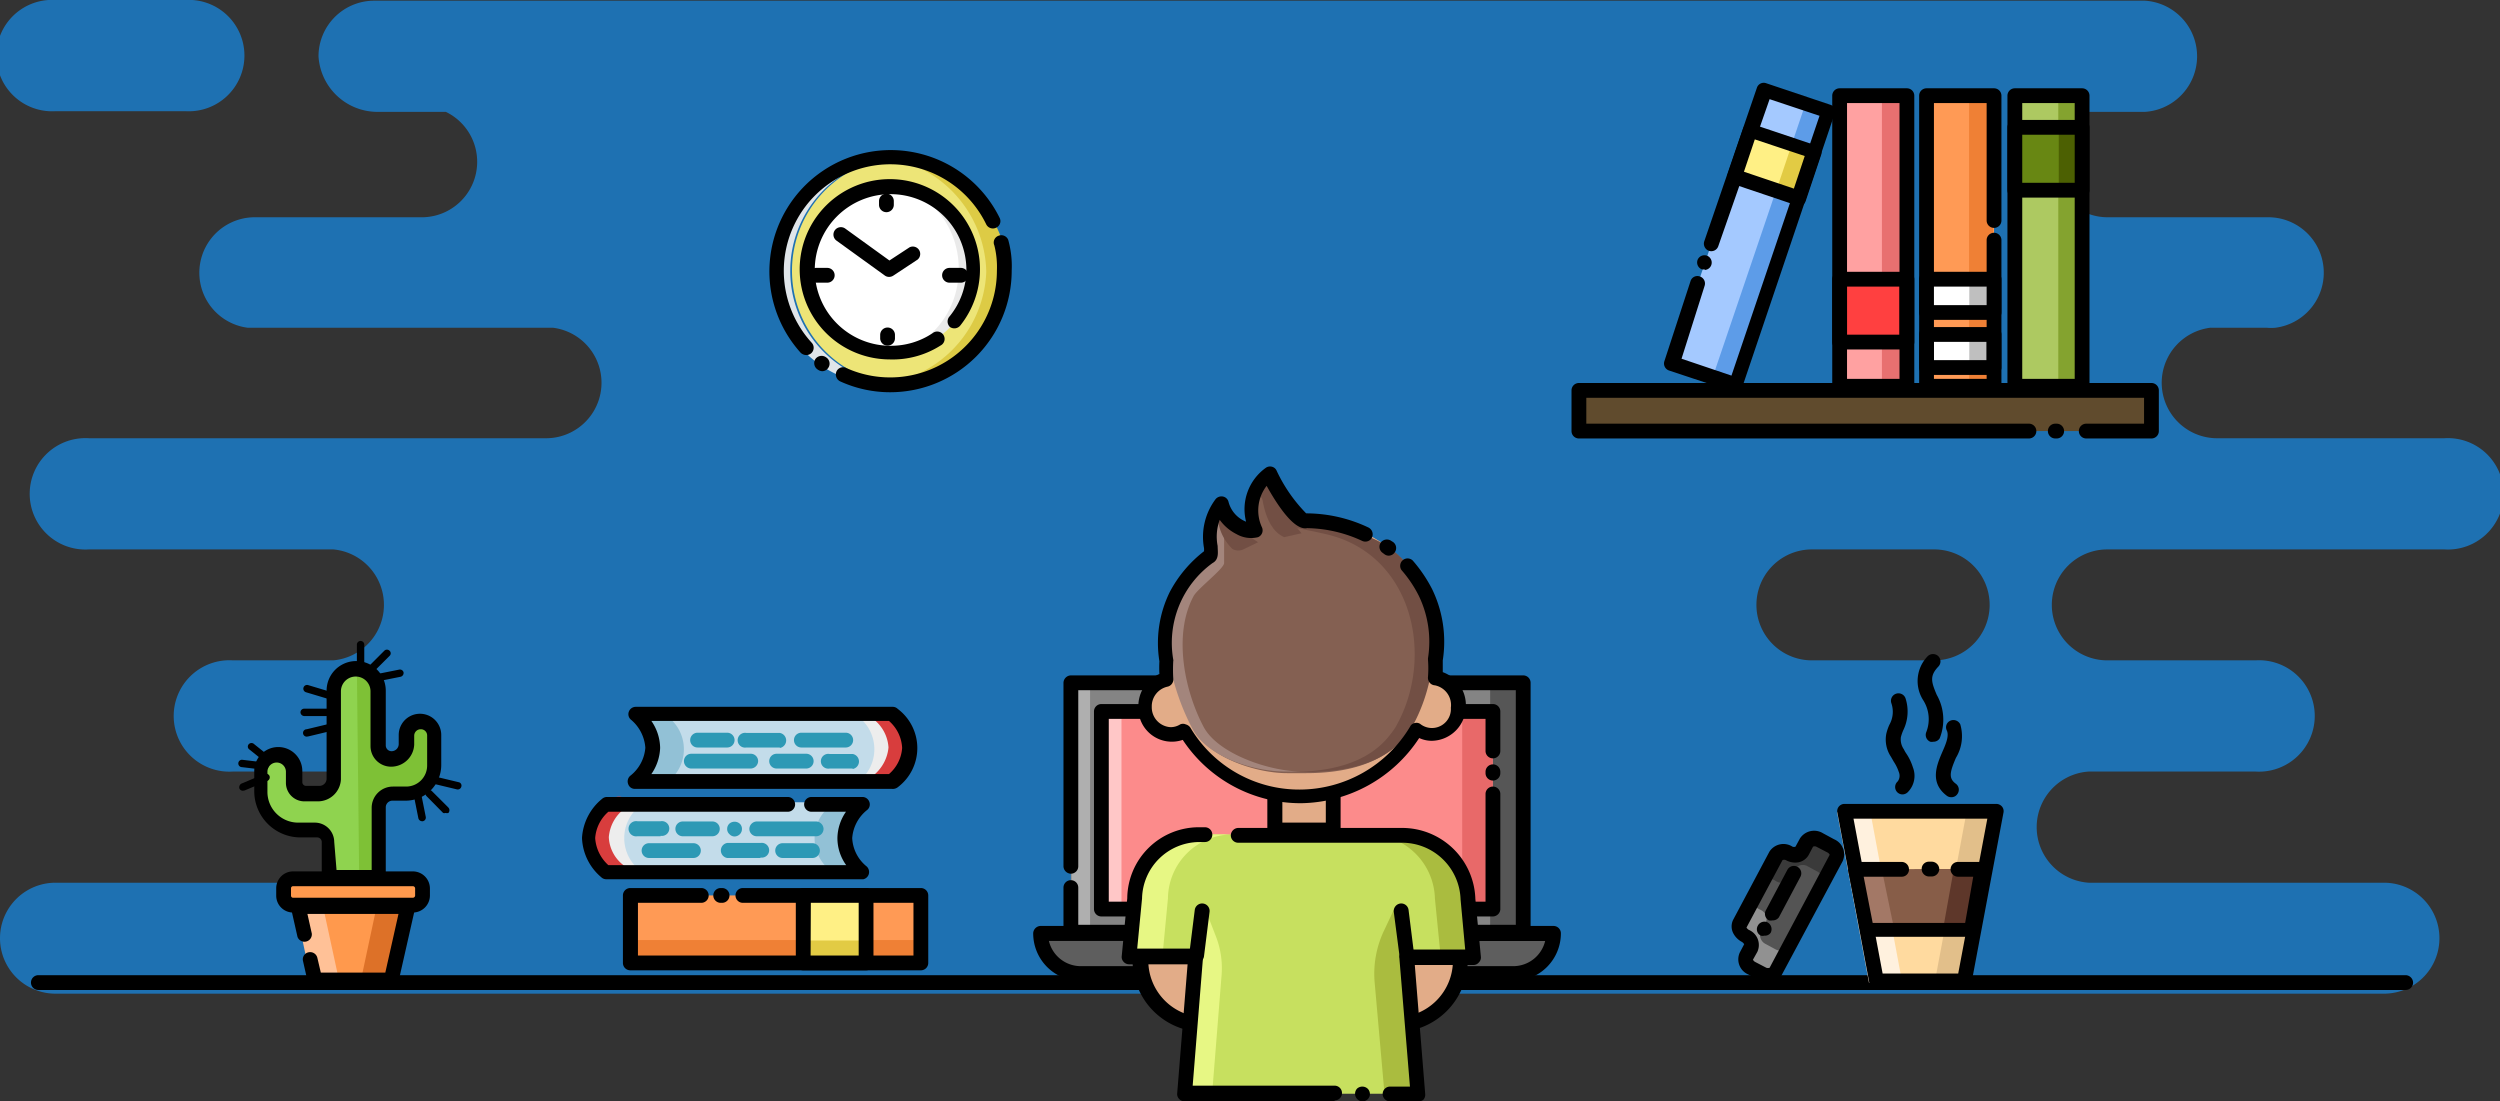 <svg id="Layer_1" data-name="Layer 1" xmlns="http://www.w3.org/2000/svg" viewBox="0 0 108.16 47.65"><rect x="0" y="0" width="108.16" height="47.65" fill="#333333" stroke="none"/><defs><style>.cls-1{fill:none;}.cls-2{fill:#1e71b2;}.cls-3{fill:#ff9a55;}.cls-4{fill:#ef8035;}.cls-5{fill:#fff085;}.cls-6{fill:#e2cb44;}.cls-7{fill:#c3dcea;}.cls-8{fill:#92c1d6;}.cls-9{fill:#ededed;}.cls-10{fill:#2d99b5;}.cls-11{fill:#d83d3d;}.cls-12{fill:#ffda9f;}.cls-13{fill:#fff1de;}.cls-14{fill:#e2bf8a;}.cls-15{fill:#875d48;}.cls-16{fill:#5e372a;}.cls-17{fill:#a37866;}.cls-18{fill:#545454;}.cls-19{fill:#919191;}.cls-20{fill:#3a3a3a;}.cls-21{fill:#5e5e5e;}.cls-22{fill:#848484;}.cls-23{fill:#565656;}.cls-24{fill:#afafaf;}.cls-25{fill:#fc8b8b;}.cls-26{fill:#e86969;}.cls-27{fill:#ffc7c7;}.cls-28{fill:#e2ac88;}.cls-29{fill:#c7e05f;}.cls-30{fill:#e7f784;}.cls-31{fill:#aabc3f;}.cls-32{fill:#846052;}.cls-33{fill:#724f44;}.cls-34{fill:#a3857c;}.cls-35{fill:#ff994d;}.cls-36{fill:#dd7128;}.cls-37{fill:#ffc197;}.cls-38{fill:#8fd34f;}.cls-39{fill:#7ec136;}.cls-40{fill:#adc961;}.cls-41{fill:#84a32f;}.cls-42{fill:#688713;}.cls-43{fill:#4c6002;}.cls-44{fill:#fff;}.cls-45{fill:#bfbfbf;}.cls-46{fill:#ffa1a1;}.cls-47{fill:#e87070;}.cls-48{fill:#ff4040;}.cls-49{fill:#a4c9ff;}.cls-50{fill:#5d9ce8;}.cls-51{fill:#604b2d;}.cls-52{fill:#e0e5e9;}.cls-53{fill:#ede577;}.cls-54{fill:#ddcb45;}.cls-55{fill:#eaeaea;}</style></defs><title>1</title><path class="cls-1" d="M705.34,398.54v-.2a2.36,2.36,0,0,1-1,.2Z" transform="translate(-690.92 -360.35)"/><path class="cls-1" d="M705.34,384.12h0Z" transform="translate(-690.92 -360.35)"/><path class="cls-1" d="M705.34,388.92Z" transform="translate(-690.92 -360.35)"/><path class="cls-1" d="M705.34,393.73h-1a2.36,2.36,0,0,1,1,.2Z" transform="translate(-690.92 -360.35)"/><path class="cls-2" d="M796.67,379.31H786.9a2.4,2.4,0,0,1-.36-4.78H789a2,2,0,0,0,.36,0,2.4,2.4,0,0,0-.36-4.78h-6.89a2.4,2.4,0,0,1-1.05-4.56h2.66a2.41,2.41,0,0,0,0-4.81H707.11a2.41,2.41,0,0,0-2.41,2.41,2.56,2.56,0,0,0,2.51,2.4h3a2.4,2.4,0,0,1-1,4.56H702a2.4,2.4,0,0,0-.36,4.78l.36,0h12.85a2.4,2.4,0,0,1-.35,4.78H694.77a2.41,2.41,0,1,0,0,4.81h10.57a2.41,2.41,0,0,1,0,4.8H701a2.41,2.41,0,1,0,0,4.81h4.32v.2a2.41,2.41,0,0,1,0,4.41v.2h-12a2.4,2.4,0,1,0,0,4.8H794.06a2.4,2.4,0,1,0,0-4.8H781.29a2.41,2.41,0,0,1,0-4.81h7.21a2.41,2.41,0,1,0,0-4.81h-6.41a2.4,2.4,0,1,1,0-4.8h14.58a2.41,2.41,0,1,0,0-4.81ZM777,386.52a2.4,2.4,0,0,1-2.41,2.4h-5.28a2.4,2.4,0,1,1,0-4.8h5.28A2.4,2.4,0,0,1,777,386.52Z" transform="translate(-690.92 -360.35)"/><path class="cls-2" d="M693.33,365.16h5.6a2.41,2.41,0,1,0,0-4.81h-5.6a2.41,2.41,0,1,0,0,4.81Z" transform="translate(-690.92 -360.35)"/><path d="M795,403.18H692.58a.32.32,0,0,1-.32-.32.32.32,0,0,1,.32-.32H795a.33.33,0,0,1,.32.32A.32.32,0,0,1,795,403.18Z" transform="translate(-690.92 -360.35)"/><rect class="cls-3" x="723.02" y="394.27" width="2.92" height="12.57" transform="translate(434.11 -684.28) rotate(90)"/><rect class="cls-4" x="724.02" y="395.19" width="0.92" height="12.57" transform="translate(435.03 -683.35) rotate(90)"/><path d="M730.76,402.33H718.19a.32.32,0,0,1-.32-.32v-2.92a.32.32,0,0,1,.32-.32h3.07a.32.32,0,0,1,0,.64h-2.74v2.28h11.92v-2.28h-7.38a.32.32,0,0,1,0-.64h7.7a.32.32,0,0,1,.32.32V402A.32.32,0,0,1,730.76,402.33Z" transform="translate(-690.92 -360.35)"/><path d="M722.16,399.41h-.06a.32.32,0,0,1,0-.64h.06a.32.32,0,0,1,0,.64Z" transform="translate(-690.92 -360.35)"/><rect class="cls-5" x="725.57" y="399.19" width="2.92" height="2.72" transform="translate(436.66 -686.83) rotate(90)"/><rect class="cls-6" x="726.54" y="400.17" width="0.97" height="2.72" transform="translate(437.63 -685.85) rotate(90)"/><path d="M728.39,402.33h-2.72a.32.32,0,0,1-.32-.32v-2.92a.32.32,0,0,1,.32-.32h2.72a.32.32,0,0,1,.32.32V402A.32.32,0,0,1,728.39,402.33Zm-2.4-.64h2.08v-2.28H726Z" transform="translate(-690.92 -360.35)"/><path class="cls-7" d="M717.15,395.06h11.12a1.8,1.8,0,0,0,0,2.92l0,0H717.15l0,0a1.81,1.81,0,0,1,0-2.92Z" transform="translate(-690.92 -360.35)"/><path class="cls-8" d="M728.35,395.17h-1.44a1.77,1.77,0,0,0,0,2.89h1.44A1.77,1.77,0,0,1,728.35,395.17Z" transform="translate(-690.92 -360.35)"/><path class="cls-9" d="M718.67,395.17h-1.44a1.78,1.78,0,0,0,0,2.89h1.45A1.77,1.77,0,0,1,718.67,395.17Z" transform="translate(-690.92 -360.35)"/><path class="cls-10" d="M719.5,396.53h-1a.33.33,0,1,1,0-.65h1a.32.32,0,1,1,0,.63Z" transform="translate(-690.92 -360.35)"/><path class="cls-10" d="M726.23,396.53h-2.57a.32.32,0,0,1-.32-.32.33.33,0,0,1,.32-.32h2.57a.33.33,0,0,1,.32.32A.32.32,0,0,1,726.23,396.53Z" transform="translate(-690.92 -360.35)"/><path class="cls-10" d="M722.7,396.54a.3.3,0,0,1-.22-.1.29.29,0,0,1-.1-.23.31.31,0,0,1,.09-.22.34.34,0,0,1,.46,0,.31.31,0,0,1,.09.22.32.32,0,0,1-.09.23A.34.34,0,0,1,722.7,396.54Z" transform="translate(-690.92 -360.35)"/><path class="cls-10" d="M721.74,396.53h-1.28a.32.32,0,0,1-.32-.32.32.32,0,0,1,.32-.32h1.28a.32.32,0,0,1,.32.32A.32.32,0,0,1,721.74,396.53Z" transform="translate(-690.92 -360.35)"/><line class="cls-1" x1="30.82" y1="36.75" x2="30.82" y2="36.75"/><path class="cls-10" d="M720.94,397.47H719a.32.32,0,0,1,0-.64h1.92a.32.32,0,1,1,0,.64Z" transform="translate(-690.92 -360.35)"/><path class="cls-10" d="M726.07,397.47h-1.29a.32.32,0,0,1,0-.64h1.29a.32.32,0,1,1,0,.64Z" transform="translate(-690.92 -360.35)"/><path class="cls-11" d="M717.69,398.36a.35.35,0,0,1-.22-.09,2.1,2.1,0,0,1,0-3.37.33.33,0,0,1,.45,0,.32.32,0,0,1,0,.45,1.71,1.71,0,0,0-.66,1.22,1.61,1.61,0,0,0,.62,1.2.33.33,0,0,1,0,.46A.37.37,0,0,1,717.69,398.36Z" transform="translate(-690.92 -360.35)"/><path class="cls-10" d="M723.82,397.47h-1.44a.33.33,0,0,1,0-.65h1.44a.32.32,0,1,1,0,.63Z" transform="translate(-690.92 -360.35)"/><path d="M728.27,398.39H717.15a.31.31,0,0,1-.22-.09l0,0a2.33,2.33,0,0,1-.83-1.7,2.36,2.36,0,0,1,.87-1.69.32.32,0,0,1,.21-.08H725a.32.32,0,0,1,.32.32.32.32,0,0,1-.32.32h-7.76a1.67,1.67,0,0,0-.57,1.14,1.73,1.73,0,0,0,.57,1.17h10.29a2,2,0,0,1-.38-1.18,2.05,2.05,0,0,1,.37-1.13h-1.49a.32.32,0,0,1-.32-.32.32.32,0,0,1,.32-.32h2.2a.32.32,0,0,1,.3.21.31.31,0,0,1-.09.35,1.71,1.71,0,0,0-.65,1.22,1.68,1.68,0,0,0,.63,1.23l0,0a.33.33,0,0,1,.08.35A.32.32,0,0,1,728.27,398.39Z" transform="translate(-690.92 -360.35)"/><path class="cls-7" d="M729.51,394.22H718.39a1.79,1.79,0,0,0,0-2.91l0,0h11.12l0,0a1.79,1.79,0,0,1,0,2.91Z" transform="translate(-690.92 -360.35)"/><path class="cls-8" d="M718.31,394.21h1.45a1.77,1.77,0,0,0,0-2.89h-1.45A1.76,1.76,0,0,1,718.31,394.21Z" transform="translate(-690.92 -360.35)"/><path class="cls-9" d="M728,394.21h1.44a1.77,1.77,0,0,0,0-2.89H728A1.77,1.77,0,0,1,728,394.21Z" transform="translate(-690.92 -360.35)"/><path class="cls-10" d="M727.81,393.6h-1a.32.32,0,1,1,0-.63h1a.33.33,0,0,1,0,.65Z" transform="translate(-690.92 -360.35)"/><path class="cls-10" d="M723.4,393.6h-2.57a.32.32,0,0,1-.32-.32.32.32,0,0,1,.32-.32h2.57a.32.32,0,0,1,.32.32A.33.33,0,0,1,723.4,393.6Z" transform="translate(-690.92 -360.35)"/><line class="cls-1" x1="33.03" y1="32.79" x2="33.03" y2="32.79"/><path class="cls-10" d="M725.8,393.6h-1.28a.32.32,0,0,1-.32-.32.32.32,0,0,1,.32-.32h1.28a.32.32,0,0,1,.32.32A.32.32,0,0,1,725.8,393.6Z" transform="translate(-690.92 -360.35)"/><line class="cls-1" x1="34" y1="31.83" x2="34" y2="31.83"/><path class="cls-10" d="M727.51,392.69h-1.92a.32.32,0,1,1,0-.64h1.92a.32.32,0,0,1,0,.64Z" transform="translate(-690.92 -360.35)"/><path class="cls-10" d="M722.38,392.69H721.1a.32.32,0,1,1,0-.64h1.28a.32.32,0,0,1,0,.64Z" transform="translate(-690.92 -360.35)"/><path class="cls-11" d="M728.93,394.46a.33.33,0,0,1-.24-.1.32.32,0,0,1,0-.45,1.76,1.76,0,0,0,.67-1.22,1.68,1.68,0,0,0-.63-1.21.31.31,0,0,1,0-.45.32.32,0,0,1,.45,0,2.09,2.09,0,0,1-.05,3.37A.28.28,0,0,1,728.93,394.46Z" transform="translate(-690.92 -360.35)"/><path class="cls-10" d="M724.66,392.69h-1.45a.32.32,0,1,1,0-.63h1.45a.33.33,0,0,1,0,.65Z" transform="translate(-690.92 -360.35)"/><path d="M729.51,394.48H718.39a.3.3,0,0,1-.29-.2.32.32,0,0,1,.08-.36,1.71,1.71,0,0,0,.66-1.22,1.74,1.74,0,0,0-.63-1.22l0,0a.31.31,0,0,1-.08-.35.32.32,0,0,1,.3-.2h11.11a.31.31,0,0,1,.22.09l0,0a2.12,2.12,0,0,1,0,3.39A.35.35,0,0,1,729.51,394.48Zm-10.41-.64h10.28a1.63,1.63,0,0,0,.57-1.13,1.65,1.65,0,0,0-.57-1.17H719.1a2.09,2.09,0,0,1,.38,1.17A2.12,2.12,0,0,1,719.1,393.84Z" transform="translate(-690.92 -360.35)"/><polygon class="cls-12" points="84.98 42.44 81.18 42.44 79.8 35.1 86.36 35.1 84.98 42.44"/><polygon class="cls-13" points="79.48 35.14 80.86 42.52 82.3 42.52 80.92 35.14 79.48 35.14"/><polygon class="cls-14" points="85.08 35.14 83.7 42.52 85.14 42.52 86.52 35.14 85.08 35.14"/><path d="M775.91,403.11H772.1a.32.32,0,0,1-.31-.26l-1.38-7.35a.31.31,0,0,1,.07-.26.32.32,0,0,1,.24-.11h6.56a.33.33,0,0,1,.25.11.31.31,0,0,1,.07.26l-1.38,7.35A.32.32,0,0,1,775.91,403.11Zm-3.54-.64h3.27l1.26-6.7h-5.79Z" transform="translate(-690.92 -360.35)"/><polygon class="cls-15" points="80.8 40.21 80.27 37.61 85.82 37.59 85.36 40.21 80.8 40.21"/><polygon class="cls-16" points="84.54 37.54 84.08 40.11 85.53 40.11 85.98 37.51 84.54 37.54"/><polygon class="cls-17" points="79.96 37.55 80.49 40.11 81.93 40.11 81.4 37.55 79.96 37.55"/><path d="M776.28,400.88h-4.56a.31.31,0,0,1-.31-.25l-.53-2.61a.34.34,0,0,1,.07-.27.32.32,0,0,1,.24-.11h2a.32.32,0,0,1,.32.32.31.31,0,0,1-.31.32h-1.65l.39,2h4l.35-2h-.66a.32.32,0,0,1-.32-.32.32.32,0,0,1,.32-.32h1a.32.32,0,0,1,.24.11.31.31,0,0,1,.07.26l-.46,2.63A.31.31,0,0,1,776.28,400.88Z" transform="translate(-690.92 -360.35)"/><path d="M774.38,398.27a.32.32,0,0,1-.32-.32.31.31,0,0,1,.31-.32h.13a.33.33,0,0,1,.32.31.33.33,0,0,1-.32.33Z" transform="translate(-690.92 -360.35)"/><path class="cls-18" d="M768.33,397.26h0a.41.41,0,0,0-.57.09l-1.57,2.95a.42.42,0,0,0,.24.52h0a.42.42,0,0,1,.24.52l-.2.37a.42.42,0,0,0,.24.52l.48.26a.41.41,0,0,0,.56-.1l2.62-4.91a.42.42,0,0,0-.24-.52l-.48-.26a.41.41,0,0,0-.56.1l-.2.37A.4.4,0,0,1,768.33,397.26Z" transform="translate(-690.92 -360.35)"/><path class="cls-19" d="M767.75,401.43l-.48-.26a.43.43,0,0,1-.15-.57l.2-.37c.09-.17,0-.42-.26-.53s-.35-.37-.26-.54l-.52,1c-.09.17,0,.41.26.53s.35.36.26.53l-.2.37a.44.44,0,0,0,.15.58l.48.25a.53.53,0,0,0,.65-.15l.52-1A.53.53,0,0,1,767.75,401.43Z" transform="translate(-690.92 -360.35)"/><path class="cls-20" d="M769.05,397l-.2.37a.44.44,0,0,1-.59.08.44.44,0,0,0-.58.09l-.52,1a.43.43,0,0,1,.58-.08.44.44,0,0,0,.59-.08l.2-.37a.43.43,0,0,1,.56-.2l.48.26a.53.53,0,0,1,.23.62l.52-1a.53.53,0,0,0-.23-.62l-.48-.25A.44.44,0,0,0,769.05,397Z" transform="translate(-690.92 -360.35)"/><path d="M767.45,402.87a.86.86,0,0,1-.41-.1l-.48-.26a.71.71,0,0,1-.37-.95l.19-.36a.3.3,0,0,0-.1-.1.89.89,0,0,1-.38-.39.65.65,0,0,1,0-.56l1.57-2.95a.72.72,0,0,1,1-.22h0a.17.17,0,0,0,.13,0l.19-.35a.73.73,0,0,1,1-.23l.48.26a.71.71,0,0,1,.37.95L768,402.54a.62.62,0,0,1-.47.32Zm-.69-1a.22.22,0,0,0,.1.1l.48.25a.22.22,0,0,0,.14,0l2.6-4.89a.22.22,0,0,0-.1-.1l-.48-.25a.17.17,0,0,0-.14,0l-.19.36a.65.65,0,0,1-.46.32.82.82,0,0,1-.53-.1.19.19,0,0,0-.14,0l-1.56,2.92a.3.3,0,0,0,.1.1.71.71,0,0,1,.37.95Z" transform="translate(-690.92 -360.35)"/><path d="M767.6,400.17a.4.4,0,0,1-.15,0,.32.32,0,0,1-.13-.44l.93-1.75a.32.32,0,0,1,.43-.13.32.32,0,0,1,.13.44l-.93,1.75A.33.33,0,0,1,767.6,400.17Z" transform="translate(-690.92 -360.35)"/><path d="M767.25,400.83a.28.28,0,0,1-.15,0,.31.31,0,0,1-.13-.43l0,0a.32.32,0,0,1,.43-.14.34.34,0,0,1,.13.44l0,0A.3.3,0,0,1,767.25,400.83Z" transform="translate(-690.92 -360.35)"/><path d="M775.34,394.84a.31.31,0,0,1-.19-.06c-.76-.57-.44-1.33-.2-1.89.16-.36.3-.7.2-.93a.31.31,0,0,1,.15-.43.33.33,0,0,1,.43.16,1.81,1.81,0,0,1-.19,1.45c-.26.61-.33.88,0,1.12a.32.32,0,0,1,.06.45A.3.3,0,0,1,775.34,394.84Z" transform="translate(-690.92 -360.35)"/><path d="M774.56,392.44a.28.28,0,0,1-.13,0,.32.32,0,0,1-.17-.42,1.53,1.53,0,0,0-.13-1.37,1.54,1.54,0,0,1,.19-1.91.33.33,0,0,1,.46,0,.32.32,0,0,1,0,.45c-.39.41-.3.67-.07,1.22a2.17,2.17,0,0,1,.13,1.88A.31.31,0,0,1,774.56,392.44Z" transform="translate(-690.92 -360.35)"/><path d="M773.24,394.72a.32.32,0,0,1-.22-.56.41.41,0,0,0,.05-.41,1.87,1.87,0,0,0-.22-.45l-.12-.21a1.34,1.34,0,0,1-.2-1,2.12,2.12,0,0,1,.13-.38,1.14,1.14,0,0,0,.09-.93.32.32,0,1,1,.61-.22,1.85,1.85,0,0,1-.1,1.39,2,2,0,0,0-.1.29.75.75,0,0,0,.13.53,1.18,1.18,0,0,0,.11.19,2.29,2.29,0,0,1,.28.59,1,1,0,0,1-.23,1.08A.34.34,0,0,1,773.24,394.72Z" transform="translate(-690.92 -360.35)"/><path class="cls-21" d="M45,40.39H67.21a0,0,0,0,1,0,0v0a1.74,1.74,0,0,1-1.74,1.74H46.76A1.74,1.74,0,0,1,45,40.39v0a0,0,0,0,1,0,0Z"/><path d="M756.39,402.79H737.68a2.06,2.06,0,0,1-2.06-2.06.33.33,0,0,1,.32-.32h22.19a.32.32,0,0,1,.32.32A2.06,2.06,0,0,1,756.39,402.79Zm-20.09-1.73a1.42,1.42,0,0,0,1.38,1.09h18.71a1.42,1.42,0,0,0,1.38-1.09Z" transform="translate(-690.92 -360.35)"/><rect class="cls-22" x="46.33" y="29.55" width="19.56" height="10.83"/><rect class="cls-23" x="64.47" y="29.55" width="1.43" height="10.83"/><rect class="cls-24" x="46.36" y="29.55" width="0.8" height="10.83"/><path d="M756.82,401H737.25a.32.32,0,0,1-.32-.32v-1.93a.32.32,0,0,1,.32-.32.32.32,0,0,1,.32.32v1.61H756.5V390.21H737.57v7.62a.32.32,0,0,1-.32.32.33.33,0,0,1-.32-.32v-7.94a.33.33,0,0,1,.32-.32h19.57a.32.32,0,0,1,.32.32v10.83A.32.32,0,0,1,756.82,401Z" transform="translate(-690.92 -360.35)"/><rect class="cls-25" x="47.64" y="30.78" width="16.94" height="8.55"/><rect class="cls-26" x="63.26" y="30.78" width="1.32" height="8.55"/><rect class="cls-27" x="47.56" y="30.78" width="0.96" height="8.55"/><path d="M755.51,400H738.57a.32.32,0,0,1-.32-.32v-8.55a.32.32,0,0,1,.32-.32h16.94a.32.32,0,0,1,.32.32v1.71a.32.32,0,0,1-.32.32.32.32,0,0,1-.32-.32v-1.39h-16.3v7.91h16.3V394.7a.32.32,0,0,1,.32-.32.32.32,0,0,1,.32.32v5A.33.33,0,0,1,755.51,400Z" transform="translate(-690.92 -360.35)"/><path d="M755.51,394.12a.32.32,0,0,1-.32-.32v-.06a.32.32,0,0,1,.32-.32.32.32,0,0,1,.32.32v.06A.32.32,0,0,1,755.51,394.12Z" transform="translate(-690.92 -360.35)"/><path class="cls-28" d="M754.1,401v1a2.78,2.78,0,0,1-2.77,2.77H743a2.77,2.77,0,0,1-2.76-2.77v-1Z" transform="translate(-690.92 -360.35)"/><path d="M751.33,405H743a3.09,3.09,0,0,1-3.08-3.09v-1a.32.32,0,0,1,.32-.32H754.1a.32.32,0,0,1,.32.32v1A3.1,3.1,0,0,1,751.33,405Zm-10.73-3.73v.64a2.45,2.45,0,0,0,2.44,2.45h8.29a2.45,2.45,0,0,0,2.45-2.45v-.64Z" transform="translate(-690.92 -360.35)"/><path class="cls-29" d="M754,399.22a2.86,2.86,0,0,0-2.86-2.77h-7.81a2.8,2.8,0,0,0-2.79,2.77l-.24,2.52h2.4l-.48,5.93h10.09l-.48-5.93h2.41Z" transform="translate(-690.92 -360.35)"/><path class="cls-30" d="M743,399.51l-1.08,8.17h1.44l.41-5.13a3.79,3.79,0,0,0-.25-1.7Z" transform="translate(-690.92 -360.35)"/><path class="cls-30" d="M744.24,396.45H742.8a2.8,2.8,0,0,0-2.79,2.77l-.24,2.52h1.44l.24-2.52A2.8,2.8,0,0,1,744.24,396.45Z" transform="translate(-690.92 -360.35)"/><path class="cls-31" d="M753,399.22l.25,2.52h1.44l-.24-2.52a2.86,2.86,0,0,0-2.86-2.77h-1.44A2.85,2.85,0,0,1,753,399.22Z" transform="translate(-690.92 -360.35)"/><path class="cls-31" d="M750.82,407.68h1.44l-1-8.05-.47,1a4.35,4.35,0,0,0-.4,2.19Z" transform="translate(-690.92 -360.35)"/><path d="M748.66,408h-6.49a.32.32,0,0,1-.24-.11.3.3,0,0,1-.08-.24l.45-5.58h-2.53a.32.32,0,0,1-.24-.11.3.3,0,0,1-.08-.24l.24-2.51a3.1,3.1,0,0,1,3.11-3.07h.25a.32.32,0,0,1,.32.32.32.32,0,0,1-.32.32h-.25a2.49,2.49,0,0,0-2.47,2.44v0l-.21,2.17h2.53a.37.37,0,0,1,.24.1.33.33,0,0,1,.08.25l-.45,5.58h6.14a.32.32,0,0,1,0,.64Z" transform="translate(-690.92 -360.35)"/><path d="M752.26,408h-1.2a.32.32,0,0,1,0-.64h.86l-.46-5.59a.36.36,0,0,1,.09-.24.33.33,0,0,1,.23-.1h2.53l-.2-2.17v0a2.53,2.53,0,0,0-2.54-2.45h-7.08a.32.32,0,0,1-.32-.32.33.33,0,0,1,.32-.32h7.08a3.17,3.17,0,0,1,3.18,3.07l.24,2.51a.3.3,0,0,1-.09.24.3.3,0,0,1-.23.11h-2.54l.45,5.58a.33.33,0,0,1-.08.25A.35.35,0,0,1,752.26,408Z" transform="translate(-690.92 -360.35)"/><path d="M749.86,408a.33.33,0,0,1-.23-.55.34.34,0,0,1,.46,0,.32.32,0,0,1-.23.55Z" transform="translate(-690.92 -360.35)"/><path d="M742.65,402h0a.32.32,0,0,1-.28-.36l.24-1.92a.32.32,0,0,1,.64.08l-.24,1.92A.32.32,0,0,1,742.65,402Z" transform="translate(-690.92 -360.35)"/><path d="M751.78,402a.31.31,0,0,1-.31-.28l-.25-1.92a.33.33,0,0,1,.28-.36.32.32,0,0,1,.36.28l.24,1.92a.32.32,0,0,1-.28.36Z" transform="translate(-690.92 -360.35)"/><rect class="cls-28" x="55.15" y="34.23" width="2.52" height="1.68"/><path d="M748.6,396.58h-2.53a.32.32,0,0,1-.32-.32v-1.68a.32.32,0,0,1,.32-.32h2.53a.32.32,0,0,1,.32.32v1.68A.32.32,0,0,1,748.6,396.58Zm-2.2-.64h1.88v-1H746.4Z" transform="translate(-690.92 -360.35)"/><path class="cls-28" d="M741.78,386.1a4.88,4.88,0,0,1,1.45-1.68c.3-.16-.42-1,.48-2.28a1.48,1.48,0,0,0,1.52,1.14,2,2,0,0,1,.58-2.44c.33.65,1.27,2.2,1.62,2a5.87,5.87,0,0,1,5.21,3.15,4.78,4.78,0,0,1,.42,2.91,5.16,5.16,0,0,1,0,.79,1.21,1.21,0,0,1-.09,2.4,1.12,1.12,0,0,1-.66-.23,5.85,5.85,0,0,1-10.06.06,1.12,1.12,0,0,1-.57.17,1.21,1.21,0,0,1-.21-2.38,7.19,7.19,0,0,1,0-.81A4.78,4.78,0,0,1,741.78,386.1Z" transform="translate(-690.92 -360.35)"/><path class="cls-32" d="M751.77,392.11a3.28,3.28,0,0,0,.2-.31c1.73-3,.78-7.43-2.92-8.34-1.16-.28-2-.34-2.26-.68l-1-1.55a2.91,2.91,0,0,0-.6,1.6c.09.68-.14.73-.14.73s-1-.05-1.25-.84c0,0-.5-.11-.55.79s0,1.2,0,1.21c0,.24-1.14,1.11-1.32,1.44-.9,1.64-.15,4.21.68,5.78.64,1.2,2.66,1.86,4,1.86h.82C749,393.8,750.79,393.46,751.77,392.11Z" transform="translate(-690.92 -360.35)"/><path class="cls-33" d="M749.5,383.37c-1.15-.29-2.48-.25-2.71-.59l-1-1.55a4.45,4.45,0,0,0-.35.57c.25.36.54.8.67,1,.23.34,1.1.4,2.26.68,3.7.91,4.65,5.34,2.92,8.34a2.83,2.83,0,0,1-.2.28c-1,1.34-2.76,1.65-4.39,1.65h.72c1.63,0,3.41-.31,4.39-1.65a3.13,3.13,0,0,0,.2-.3C753.7,388.78,753.21,384.27,749.5,383.37Z" transform="translate(-690.92 -360.35)"/><path class="cls-34" d="M743,391.81c-.83-1.56-1.34-4-.44-5.67.18-.33,1.32-1.19,1.32-1.43,0,0,0-.31,0-1.21a1.23,1.23,0,0,1,.07-.38,1.07,1.07,0,0,1-.24-.4s-.5-.11-.55.79,0,1.2,0,1.2c0,.25-1.14,1.12-1.32,1.45-.9,1.64-.15,4.18.68,5.74.64,1.21,2.66,1.83,4,1.83h.72C745.91,393.73,743.65,393,743,391.81Z" transform="translate(-690.92 -360.35)"/><path class="cls-33" d="M747.23,383.42l-1.75-2.11s0,1.85,1,2.28Z" transform="translate(-690.92 -360.35)"/><path class="cls-33" d="M745.35,383.81l-1.75-1.18a2.09,2.09,0,0,0,.64,1.47.52.52,0,0,0,.51,0Z" transform="translate(-690.92 -360.35)"/><path d="M747.22,395.1a6.11,6.11,0,0,1-5.13-2.74,1.45,1.45,0,0,1-1.92-1.44,1.51,1.51,0,0,1,.91-1.41,5.21,5.21,0,0,1,0-.55,5,5,0,0,1,.45-3,5.44,5.44,0,0,1,1.48-1.76.68.68,0,0,0,0-.14,2.72,2.72,0,0,1,.49-2.1.33.33,0,0,1,.32-.13.31.31,0,0,1,.25.23,1.26,1.26,0,0,0,.76.86,2.2,2.2,0,0,1,.84-2.32.32.32,0,0,1,.27-.06.3.3,0,0,1,.21.17,6.65,6.65,0,0,0,1.28,1.85h0a6.3,6.3,0,0,1,2.69.61.33.33,0,0,1,.16.43.32.32,0,0,1-.43.15,5.83,5.83,0,0,0-2.38-.55c-.59.12-1.36-1.13-1.75-1.83a1.74,1.74,0,0,0-.2,1.8.32.32,0,0,1-.17.42,1.26,1.26,0,0,1-.93-.13,2,2,0,0,1-.73-.62,2.11,2.11,0,0,0-.09,1.13c0,.24.08.58-.22.74a4.26,4.26,0,0,0-1.7,4.18.07.07,0,0,1,0,.05,6.61,6.61,0,0,0,0,.76.32.32,0,0,1-.26.36.87.87,0,0,0-.67.87.86.86,0,0,0,.82.88.78.78,0,0,0,.41-.12.29.29,0,0,1,.24,0,.35.35,0,0,1,.2.14,5.48,5.48,0,0,0,4.74,2.68,5.58,5.58,0,0,0,4.77-2.73.27.27,0,0,1,.21-.15.28.28,0,0,1,.25.06.82.82,0,0,0,1.3-.72A.87.87,0,0,0,753,390a.31.31,0,0,1-.23-.12.33.33,0,0,1-.07-.24,4.81,4.81,0,0,0,0-.75s0,0,0-.06a4.56,4.56,0,0,0-.4-2.71,5.3,5.3,0,0,0-.74-1.1.32.32,0,0,1,.48-.42,6.15,6.15,0,0,1,.84,1.24,5.21,5.21,0,0,1,.46,3.08c0,.17,0,.34,0,.51a1.52,1.52,0,0,1,1,1.45,1.5,1.5,0,0,1-1.47,1.52,1.3,1.3,0,0,1-.55-.12A6.21,6.21,0,0,1,747.22,395.1Z" transform="translate(-690.92 -360.35)"/><path d="M751,384.39a.3.3,0,0,1-.18-.06l-.08-.06a.32.32,0,0,1-.08-.45.33.33,0,0,1,.45-.07l.08.05a.32.32,0,0,1,.07.45A.31.31,0,0,1,751,384.39Z" transform="translate(-690.92 -360.35)"/><polygon class="cls-35" points="16.92 42.4 13.62 42.4 12.9 39.22 17.64 39.22 16.92 42.4"/><polygon class="cls-36" points="16.31 39.15 15.59 42.52 17.03 42.52 17.75 39.15 16.31 39.15"/><polygon class="cls-37" points="12.76 39.15 13.48 42.52 14.69 42.52 13.96 39.15 12.76 39.15"/><path d="M707.84,403.07h-3.3a.31.31,0,0,1-.31-.25l-.2-.89a.31.31,0,0,1,.24-.38.32.32,0,0,1,.38.24l.15.64h2.79l.57-2.54h-3.94l.19.85a.32.32,0,0,1-.62.14l-.28-1.24a.29.29,0,0,1,.06-.27.3.3,0,0,1,.25-.12h4.75a.32.32,0,0,1,.31.39l-.72,3.18A.33.33,0,0,1,707.84,403.07Z" transform="translate(-690.92 -360.35)"/><rect class="cls-35" x="12.27" y="38.02" width="6.01" height="1.14" rx="0.57" ry="0.57"/><path d="M708.78,399.83H703.6a.73.73,0,0,1-.73-.73v-.32a.73.73,0,0,1,.73-.73h5.18a.74.74,0,0,1,.74.73v.32A.74.74,0,0,1,708.78,399.83Zm-5.18-1.14a.09.09,0,0,0-.09.09v.32a.09.09,0,0,0,.09.09h5.18a.1.1,0,0,0,.1-.09v-.32a.1.1,0,0,0-.1-.09Z" transform="translate(-690.92 -360.35)"/><path class="cls-38" d="M705.16,398.31v-1.54a.51.51,0,0,0-.51-.51h-.73a1.66,1.66,0,0,1-1.65-1.65v-.87A.72.72,0,0,1,703,393h0a.72.72,0,0,1,.72.72v.48a.48.48,0,0,0,.48.48h.58a.63.63,0,0,0,.63-.63v-3.82a1,1,0,0,1,1-1h0a1,1,0,0,1,1,1v2.38a.57.57,0,0,0,.57.57h0a.63.63,0,0,0,.63-.63v-.39a.6.6,0,0,1,.6-.6h0a.6.6,0,0,1,.6.6v1.29a1.23,1.23,0,0,1-1.23,1.23h-.57a.6.6,0,0,0-.6.6v3Z" transform="translate(-690.92 -360.35)"/><path class="cls-39" d="M706.36,389.29a1,1,0,0,1,1,1v2.38a.57.57,0,0,0,.57.57h0a.63.63,0,0,0,.63-.63v-.39a.6.6,0,0,1,.6-.6h0a.6.6,0,0,1,.6.6v1.29a1.23,1.23,0,0,1-1.23,1.23h-.57a.6.6,0,0,0-.6.6v3h-.9Z" transform="translate(-690.92 -360.35)"/><path d="M707.32,398.63h-2.16a.32.32,0,0,1-.32-.32v-1.54a.2.2,0,0,0-.19-.19h-.73a2,2,0,0,1-2-2v-.87a1,1,0,1,1,2.08,0v.48a.16.16,0,0,0,.16.16h.58a.31.31,0,0,0,.31-.31v-3.81a1.28,1.28,0,1,1,2.56,0v2.37a.25.25,0,0,0,.25.25.31.31,0,0,0,.31-.31v-.39a.92.92,0,1,1,1.84,0v1.29a1.54,1.54,0,0,1-1.55,1.55h-.57a.29.29,0,0,0-.28.28v3A.32.32,0,0,1,707.32,398.63Zm-1.84-.64H707V395.3a.92.92,0,0,1,.92-.92h.57a.91.91,0,0,0,.91-.91v-1.29a.27.27,0,0,0-.28-.28.28.28,0,0,0-.28.28v.39a1,1,0,0,1-1,.95.89.89,0,0,1-.89-.89v-2.37a.64.64,0,1,0-1.28,0v3.81a1,1,0,0,1-1,.95h-.58a.8.8,0,0,1-.8-.8v-.48a.4.4,0,0,0-.8,0v.87a1.33,1.33,0,0,0,1.33,1.33h.73a.84.84,0,0,1,.83.83Z" transform="translate(-690.92 -360.35)"/><path d="M705.16,390.6h0l-1-.3a.16.16,0,0,1,.09-.31l1,.3a.16.16,0,0,1,.11.2A.17.17,0,0,1,705.16,390.6Z" transform="translate(-690.92 -360.35)"/><path d="M705.08,391.33h-1a.17.17,0,0,1-.16-.16.16.16,0,0,1,.16-.16h1a.16.16,0,0,1,.16.16A.17.17,0,0,1,705.08,391.33Z" transform="translate(-690.92 -360.35)"/><path d="M704.19,392.22a.16.16,0,0,1,0-.32l1-.24a.16.16,0,1,1,.07.31l-1,.24Z" transform="translate(-690.92 -360.35)"/><path d="M706.52,389.4a.16.16,0,0,1-.16-.16v-1a.16.16,0,0,1,.32,0v1A.16.16,0,0,1,706.52,389.4Z" transform="translate(-690.92 -360.35)"/><path d="M707,389.39a.15.15,0,0,1-.11,0,.15.15,0,0,1,0-.23l.66-.66a.16.16,0,0,1,.22,0,.15.15,0,0,1,0,.23l-.66.66A.15.15,0,0,1,707,389.39Z" transform="translate(-690.92 -360.35)"/><path d="M707.32,389.81a.16.16,0,0,1-.16-.12.16.16,0,0,1,.13-.19l.9-.18a.16.16,0,0,1,.19.12.17.17,0,0,1-.13.19l-.9.18Z" transform="translate(-690.92 -360.35)"/><path d="M710.68,394.5h0l-1-.24a.17.17,0,0,1-.11-.2.15.15,0,0,1,.19-.11l1,.24a.15.15,0,0,1,.12.19A.16.16,0,0,1,710.68,394.5Z" transform="translate(-690.92 -360.35)"/><path d="M710.2,395.52a.15.15,0,0,1-.11,0l-.72-.73a.16.16,0,0,1,0-.22.17.17,0,0,1,.23,0l.72.72a.17.17,0,0,1,0,.23A.17.17,0,0,1,710.2,395.52Z" transform="translate(-690.92 -360.35)"/><path d="M709.18,395.88a.17.17,0,0,1-.16-.13l-.18-.9a.17.17,0,0,1,.13-.19.17.17,0,0,1,.19.13l.18.9a.16.16,0,0,1-.13.19Z" transform="translate(-690.92 -360.35)"/><path d="M702.39,393.24a.14.14,0,0,1-.1,0l-.6-.48a.15.15,0,0,1,0-.22.16.16,0,0,1,.22,0l.6.48a.17.17,0,0,1,0,.23A.16.16,0,0,1,702.39,393.24Z" transform="translate(-690.92 -360.35)"/><path d="M702.39,393.66h0l-1-.12a.16.16,0,1,1,0-.32l1,.12a.16.16,0,0,1,.14.18A.16.16,0,0,1,702.39,393.66Z" transform="translate(-690.92 -360.35)"/><path d="M701.43,394.56a.16.16,0,0,1-.15-.09.18.18,0,0,1,.09-.22l1-.42a.17.17,0,0,1,.21.09.17.17,0,0,1-.08.21l-1,.42Z" transform="translate(-690.92 -360.35)"/><rect class="cls-40" x="87.12" y="4.14" width="2.92" height="12.57"/><rect class="cls-41" x="89.05" y="4.14" width="0.92" height="12.57"/><path d="M781,377.38h-2.91a.32.32,0,0,1-.32-.32V364.49a.32.32,0,0,1,.32-.32H781a.32.32,0,0,1,.32.32v12.57A.32.32,0,0,1,781,377.38Zm-2.59-.64h2.27V364.81h-2.27Z" transform="translate(-690.92 -360.35)"/><rect class="cls-42" x="87.12" y="5.51" width="2.92" height="2.72"/><rect class="cls-43" x="89.07" y="5.51" width="0.97" height="2.72"/><path d="M781,368.9h-2.91a.32.32,0,0,1-.32-.32v-2.72a.32.32,0,0,1,.32-.32H781a.32.32,0,0,1,.32.32v2.72A.32.32,0,0,1,781,368.9Zm-2.59-.64h2.27v-2.08h-2.27Z" transform="translate(-690.92 -360.35)"/><rect class="cls-3" x="83.35" y="4.14" width="2.92" height="12.57"/><rect class="cls-4" x="85.19" y="4.14" width="1.04" height="12.57"/><rect class="cls-44" x="83.35" y="14.47" width="2.92" height="1.44"/><rect class="cls-45" x="85.2" y="14.47" width="1.07" height="1.44"/><path d="M777.19,377.38h-2.92a.32.32,0,0,1-.32-.32V364.49a.32.32,0,0,1,.32-.32h2.92a.32.32,0,0,1,.32.32v5.4a.32.32,0,0,1-.64,0v-5.08h-2.28v11.93h2.28v-6a.32.32,0,0,1,.64,0v6.33A.32.32,0,0,1,777.19,377.38Z" transform="translate(-690.92 -360.35)"/><path d="M777.19,376.57h-2.92a.32.32,0,0,1-.32-.32v-1.43a.32.32,0,0,1,.32-.32h2.92a.32.32,0,0,1,.32.32v1.43A.32.32,0,0,1,777.19,376.57Zm-2.6-.64h2.28v-.79h-2.28Z" transform="translate(-690.92 -360.35)"/><rect class="cls-44" x="83.35" y="12.08" width="2.92" height="1.44"/><rect class="cls-45" x="85.2" y="12.08" width="1.07" height="1.44"/><path d="M777.19,374.19h-2.92a.33.33,0,0,1-.32-.32v-1.44a.33.33,0,0,1,.32-.32h2.92a.32.32,0,0,1,.32.32v1.44A.32.32,0,0,1,777.19,374.19Zm-2.6-.64h2.28v-.8h-2.28Z" transform="translate(-690.92 -360.35)"/><rect class="cls-46" x="79.58" y="4.14" width="2.92" height="12.57"/><rect class="cls-47" x="81.42" y="4.14" width="1.04" height="12.57"/><rect class="cls-48" x="79.58" y="12.09" width="2.92" height="2.72"/><path d="M773.42,377.38h-2.91a.32.32,0,0,1-.32-.32V364.49a.32.32,0,0,1,.32-.32h2.91a.32.32,0,0,1,.32.32v12.57A.32.32,0,0,1,773.42,377.38Zm-2.59-.64h2.27V364.81h-2.27Z" transform="translate(-690.92 -360.35)"/><path d="M773.42,375.47h-2.91a.32.32,0,0,1-.32-.32v-2.72a.32.32,0,0,1,.32-.32h2.91a.32.32,0,0,1,.32.32v2.72A.32.32,0,0,1,773.42,375.47Zm-2.59-.64h2.27v-2.08h-2.27Z" transform="translate(-690.92 -360.35)"/><polygon class="cls-49" points="75.06 16.63 72.29 15.71 76.31 3.87 79.08 4.79 75.06 16.63"/><polygon class="cls-50" points="75.06 16.63 74.11 16.28 78.13 4.44 79.08 4.79 75.06 16.63"/><path d="M766,377.3a.16.16,0,0,1-.1,0l-2.77-.92a.32.32,0,0,1-.2-.41l1.13-3.46a.31.31,0,0,1,.4-.2.32.32,0,0,1,.21.4l-1,3.16,2.16.73,3.81-11.24-2.16-.72L765.26,371a.32.32,0,0,1-.41.2.33.33,0,0,1-.2-.4l2.28-6.65a.31.31,0,0,1,.4-.2l2.77.93a.3.3,0,0,1,.19.16.33.33,0,0,1,0,.24l-4,11.84A.31.31,0,0,1,766,377.3Z" transform="translate(-690.92 -360.35)"/><path d="M764.67,372a.28.28,0,0,1-.13,0h0a.32.32,0,0,1-.17-.42.32.32,0,0,1,.42-.16.32.32,0,0,1-.12.61Z" transform="translate(-690.92 -360.35)"/><rect class="cls-5" x="766.23" y="366.38" width="2.92" height="2.12" transform="translate(-534.51 -585.1) rotate(18.51)"/><polygon class="cls-6" points="77.81 8.56 76.85 8.24 77.53 6.22 78.49 6.55 77.81 8.56"/><path d="M768.73,369.23h-.1l-2.76-.93a.33.33,0,0,1-.21-.4l.68-2a.31.31,0,0,1,.16-.18.29.29,0,0,1,.24,0l2.77.93a.31.31,0,0,1,.2.4l-.67,2a.34.34,0,0,1-.16.19A.4.4,0,0,1,768.73,369.23Zm-2.36-1.45,2.16.73.47-1.41-2.16-.72Z" transform="translate(-690.92 -360.35)"/><rect class="cls-51" x="68.31" y="16.89" width="24.76" height="1.76"/><path d="M784,379.32h-2.82a.32.32,0,1,1,0-.64h2.5v-1.12H759.55v1.12H778.7a.32.32,0,1,1,0,.64H759.23a.32.32,0,0,1-.32-.32v-1.76a.32.32,0,0,1,.32-.32H784a.32.32,0,0,1,.32.32V379A.32.32,0,0,1,784,379.32Z" transform="translate(-690.92 -360.35)"/><path d="M779.9,379.32h-.06a.32.32,0,1,1,0-.64h.06a.32.32,0,0,1,0,.64Z" transform="translate(-690.92 -360.35)"/><path class="cls-52" d="M725.11,372.06a4.93,4.93,0,0,1,4.63-4.92h-.3a4.94,4.94,0,1,0,0,9.87h.3A4.94,4.94,0,0,1,725.11,372.06Z" transform="translate(-690.92 -360.35)"/><path class="cls-53" d="M734.37,372.06a4.93,4.93,0,0,0-4.63-4.92,4.94,4.94,0,0,0,0,9.85A4.94,4.94,0,0,0,734.37,372.06Z" transform="translate(-690.92 -360.35)"/><path class="cls-54" d="M729.1,367.11h-.3a5.12,5.12,0,0,1,4.79,5,5.07,5.07,0,0,1-4.84,4.87h.3c2.72,0,5.41-2.18,5.43-4.9S731.83,367.13,729.1,367.11Z" transform="translate(-690.92 -360.35)"/><path d="M725.79,375.71a.34.34,0,0,1-.24-.11,5.25,5.25,0,1,1,8.62-5.82.31.31,0,0,1-.15.42.32.32,0,0,1-.43-.14,4.61,4.61,0,1,0-7.56,5.11.32.32,0,0,1,0,.45A.31.31,0,0,1,725.79,375.71Z" transform="translate(-690.92 -360.35)"/><path d="M726.5,376.41a.35.35,0,0,1-.2-.07.33.33,0,0,1-.1-.46.33.33,0,0,1,.46-.07h0a.32.32,0,0,1,.09.46A.31.31,0,0,1,726.5,376.41Z" transform="translate(-690.92 -360.35)"/><path d="M729.44,377.32a5.2,5.2,0,0,1-2.17-.47.33.33,0,0,1-.16-.43.31.31,0,0,1,.42-.15,4.62,4.62,0,0,0,6.52-4.21,3.84,3.84,0,0,0-.11-1.09.31.31,0,0,1,.18-.42.32.32,0,0,1,.42.18,4.2,4.2,0,0,1,.15,1.33A5.26,5.26,0,0,1,729.44,377.32Z" transform="translate(-690.92 -360.35)"/><circle class="cls-55" cx="38.49" cy="11.64" r="3.63"/><ellipse class="cls-44" cx="38.18" cy="11.64" rx="3.3" ry="3.63"/><path d="M729.4,375.9a3.9,3.9,0,1,1,3.06-1.46.33.33,0,0,1-.45.05.33.33,0,0,1,0-.46,3.22,3.22,0,0,0,.72-2,3.28,3.28,0,1,0-3.28,3.28,3.23,3.23,0,0,0,1.81-.54.32.32,0,1,1,.35.53A3.86,3.86,0,0,1,729.4,375.9Z" transform="translate(-690.92 -360.35)"/><path d="M729.27,369.53a.32.32,0,0,1-.32-.32v-.16a.32.32,0,1,1,.64,0v.16A.32.32,0,0,1,729.27,369.53Z" transform="translate(-690.92 -360.35)"/><path d="M729.27,375.3A.32.32,0,0,1,729,375v-.16a.32.32,0,1,1,.64,0V375A.32.32,0,0,1,729.27,375.3Z" transform="translate(-690.92 -360.35)"/><path d="M732.48,372.58H732a.32.32,0,1,1,0-.64h.49a.32.32,0,1,1,0,.64Z" transform="translate(-690.92 -360.35)"/><path d="M726.71,372.58h-.48a.32.32,0,1,1,0-.64h.48a.32.32,0,1,1,0,.64Z" transform="translate(-690.92 -360.35)"/><path d="M729.39,372.33a.31.31,0,0,1-.19-.06l-2.09-1.51a.32.32,0,0,1,.38-.52l1.91,1.38.87-.57a.32.32,0,0,1,.35.53l-1.06.7A.34.34,0,0,1,729.39,372.33Z" transform="translate(-690.92 -360.35)"/></svg>